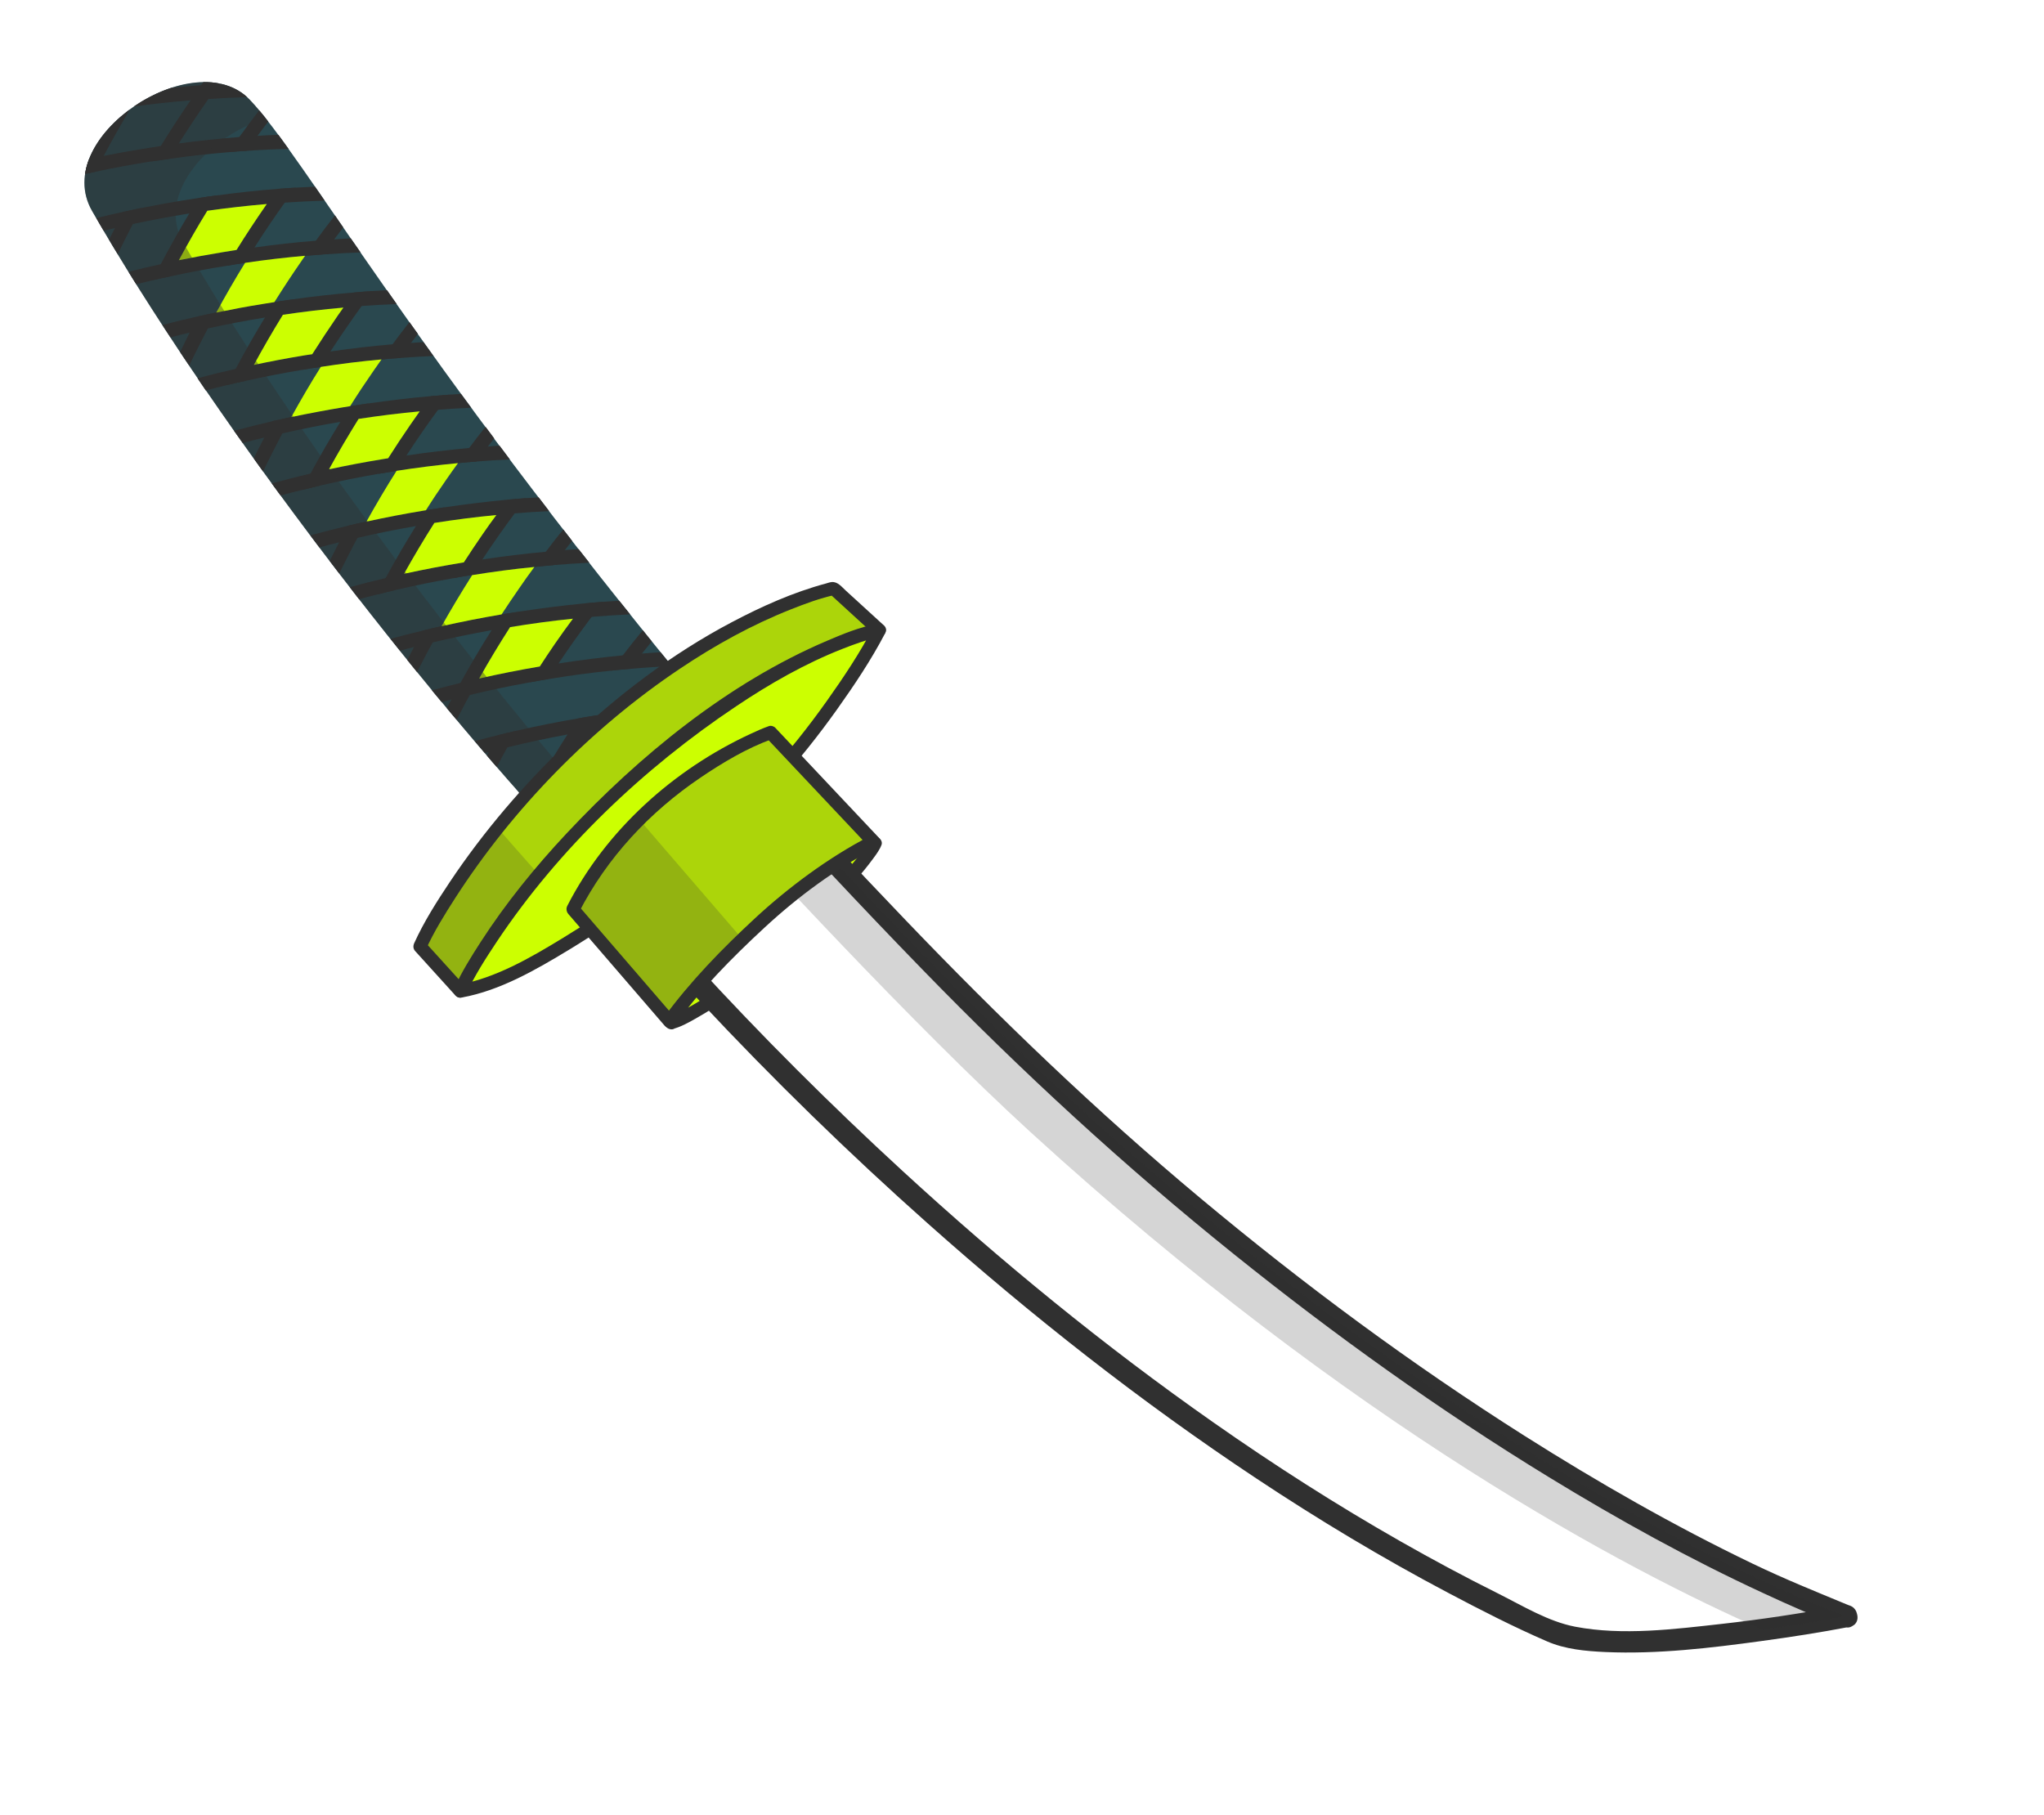 <?xml version="1.0" encoding="UTF-8"?> <svg xmlns="http://www.w3.org/2000/svg" width="643" height="571" viewBox="0 0 643 571" fill="none"><path d="M581.179 534.684C582.183 534.517 583.131 534.35 583.939 534.183L574.656 483.336C573.82 483.475 572.872 483.643 571.757 483.866L581.151 534.712L581.179 534.684Z" fill="white"></path><path d="M576.914 509.177C577.528 509.066 578.113 508.982 578.587 508.87C578.085 508.954 577.555 509.038 576.914 509.177Z" fill="white"></path><path d="M581.179 534.684C582.183 534.517 583.131 534.35 583.939 534.183L574.656 483.336C573.82 483.475 572.872 483.643 571.757 483.866L581.151 534.712L581.179 534.684Z" fill="white"></path><path d="M576.914 509.177C577.528 509.066 578.113 508.982 578.587 508.87C578.085 508.954 577.555 509.038 576.914 509.177Z" fill="white"></path><g filter="url(#filter0_d_30_484)"><path d="M510.958 542.211C524.562 542.211 541.65 540.733 561.805 537.778C563.31 537.555 564.816 537.332 566.21 537.109L571.841 536.245L572.175 536.189C572.621 536.106 573.039 536.05 573.457 535.994L580.092 534.879C580.51 534.824 581.57 534.628 581.57 534.628L582.601 534.433C583.298 534.322 583.883 534.21 584.413 534.127L586.902 533.231C593.185 530.752 596.921 526.95 597.2 526.894C597.2 526.894 607.496 519.369 613.438 505.507C618.116 494.593 592.051 485.231 592.051 485.231C591.215 484.813 590.49 484.507 589.905 484.284L589.459 484.06L587.953 483.559L584.887 482.388L583.688 481.886C583.158 481.691 582.601 481.468 581.988 481.189L581.653 481.05C580.538 480.604 579.284 480.074 577.918 479.489L577.277 479.238C576.914 479.098 576.552 478.931 576.134 478.736L575.827 478.597C574.851 478.179 573.792 477.705 572.705 477.231L571.646 476.757C570.252 476.144 568.774 475.475 567.241 474.778L560.411 471.544C558.655 470.68 554.669 468.728 554.669 468.728C552.662 467.725 550.599 466.693 548.424 465.578L547.421 465.049C546.306 464.463 545.191 463.878 544.02 463.293C543.1 462.819 542.124 462.317 541.121 461.759C532.814 457.355 525.454 453.257 518.374 449.159C513.133 446.121 507.753 442.943 502.372 439.653C498.024 437.005 493.257 433.994 487.765 430.51C486.176 429.506 484.755 428.586 483.305 427.611L482.998 427.416C478.259 424.349 473.13 420.948 467.778 417.268L466.858 416.655C465.826 415.958 464.767 415.233 463.68 414.453L463.29 414.174C458.718 411.052 453.644 407.456 447.762 403.247C442.745 399.623 437.448 395.748 432.04 391.678C428.305 388.862 424.402 385.88 420.471 382.813C416.708 379.914 413.028 377.015 409.349 374.088C405.446 370.938 401.404 367.676 397.306 364.303C393.822 361.432 390.309 358.477 386.769 355.494L383.396 352.623L379.382 349.166C371.771 342.615 363.492 335.312 354.906 327.45C346.432 319.701 336.619 310.279 325.803 299.407C322.848 296.48 320.032 293.636 317.245 290.765C311.447 284.855 305.481 278.667 299.599 272.45L304.784 258.958L283.319 236.211C290.093 226.621 307.404 191.441 307.404 191.441L294.079 179.231L269.883 157.125L256.864 159.913C254.746 160.359 239.302 163.927 217.447 175.747L203.76 158.268L203.676 158.352L197.348 150.295L194.783 146.978H194.728L191.578 142.964C191.578 142.964 190.686 141.793 190.49 141.514L189.264 139.814L188.874 139.424L187.117 137.138C185.082 134.462 183.048 131.813 181.096 129.193C180.371 128.189 176.803 123.423 176.803 123.423L176.329 122.781C175.772 122.001 175.186 121.248 174.629 120.496C174.629 120.496 170.447 114.864 170.113 114.418L169.193 113.136C168.635 112.356 168.078 111.603 167.492 110.85C167.019 110.181 166.517 109.512 166.043 108.871L165.82 108.592C162.949 104.662 160.105 100.759 157.373 96.94C157.373 96.94 156.425 95.63 156.37 95.574L151.77 89.135L145.136 79.74C144.411 78.709 143.686 77.677 142.989 76.701L135.267 65.551H135.184L134.765 64.938C134.18 64.101 133.623 63.293 133.037 62.457L131.615 60.422L128.911 56.491C128.465 55.85 128.019 55.209 127.601 54.596C127.49 54.4 127.072 53.815 127.072 53.815L108.812 27.834L103.488 20.419L102.178 18.607L85.424 4.028C85.424 4.028 80.629 2.829 80.183 2.69C79.403 2.411 78.594 2.16 77.814 1.937C77.033 1.714 76.225 1.491 75.361 1.296C74.97 1.212 74.524 1.101 74.05 1.017C73.549 0.905 72.991 0.794 72.35 0.71C72.211 0.71 70.9 0.487 70.9 0.487C70.51 0.432 70.12 0.376 69.757 0.348H69.507C69.507 0.348 66.747 0.125 66.719 0.125C66.719 0.125 23.343 15.29 22.367 16.098C21.448 16.851 20.528 17.631 19.663 18.44L18.604 19.415C17.796 20.168 17.015 20.977 16.235 21.757C14.618 23.43 13.085 25.186 11.747 26.97C11.384 27.444 11.022 27.918 10.687 28.419C10.185 29.088 9.739 29.73 9.266 30.427C7.9 32.434 6.701 34.524 5.642 36.671C5.363 37.201 5.056 37.87 4.777 38.539C4.554 39.068 4.331 39.57 4.136 40.072L3.997 40.406C3.662 41.215 3.356 42.051 3.077 42.859C2.826 43.584 2.603 44.337 2.408 45.062C2.046 46.288 1.739 47.543 1.488 48.797C1.321 49.606 1.181 50.442 1.07 51.25C0.763 53.397 0.624 55.515 0.624 57.578C0.624 65.189 2.547 72.464 6.394 79.21C7.314 80.827 8.178 82.305 9.07 83.782L9.154 83.922C9.572 84.674 9.99 85.399 10.464 86.124C10.464 86.124 11.551 87.964 11.942 88.605C12.444 89.469 12.945 90.361 13.475 91.225C15.789 95.1 18.214 99.058 20.918 103.324C22.535 105.888 24.207 108.509 25.88 111.157V111.296L30.424 118.21C31.762 120.245 33.128 122.28 34.494 124.342C34.633 124.565 34.94 125.067 35.414 125.708C37.17 128.357 38.954 131.005 40.766 133.681L43.386 137.556C46.341 141.877 49.38 146.198 52.446 150.546C52.446 150.546 54.62 153.641 55.206 154.421C56.265 155.926 57.352 157.46 58.44 158.965H57.213L69.813 175.217H68.475L81.549 191.357H79.681L107.028 223.388H105.941L130.751 251.626L129.441 253.327L129.218 253.634L128.939 254.024C128.354 254.832 127.768 255.613 127.211 256.393C123.587 261.383 120.13 266.54 116.925 271.725C116.925 271.725 115.865 273.454 115.586 273.928C115.001 274.903 114.444 275.851 113.942 276.771C113.189 278.025 112.548 279.196 111.99 280.228C111.656 280.813 111.349 281.371 111.098 281.9C110.764 282.541 110.429 283.155 110.151 283.712C109.732 284.493 109.398 285.162 109.147 285.747C108.673 286.695 108.478 287.169 108.478 287.169L101.76 302.501L112.882 315.157L135.128 339.66L149.122 337.235C157.931 335.702 168.134 331.855 179.981 325.527L200.749 349.64L215.579 346.657C216.388 346.49 217.252 346.295 218.116 346.016C271.304 400.487 365.833 485.984 477.2 536.719C485.451 540.482 496.128 542.211 510.847 542.211H510.958Z" fill="white"></path></g><path d="M26.577 57.495C26.577 60.477 27.329 63.46 28.974 66.387C29.783 67.781 30.591 69.175 31.455 70.597C31.846 71.266 32.208 71.907 32.626 72.548C33.184 73.496 33.741 74.444 34.327 75.419C34.745 76.172 35.219 76.952 35.665 77.705C37.978 81.58 40.376 85.483 42.857 89.413C45.533 93.65 48.265 97.943 51.08 102.292C51.303 102.682 51.582 103.073 51.833 103.463C53.227 105.609 54.621 107.728 56.042 109.847C56.237 110.153 56.433 110.46 56.656 110.739C58.468 113.471 60.307 116.23 62.175 118.99C63.039 120.245 63.904 121.527 64.768 122.809C67.667 127.018 70.622 131.256 73.604 135.493C74.496 136.747 75.416 138.058 76.336 139.34C77.479 140.957 78.65 142.601 79.821 144.218C80.769 145.556 81.772 146.922 82.748 148.316C82.804 148.4 82.887 148.483 82.915 148.567C83.751 149.71 84.588 150.881 85.424 152.024C85.703 152.414 86.01 152.832 86.316 153.25C86.483 153.445 86.623 153.696 86.818 153.919C86.985 154.114 87.124 154.365 87.292 154.588C87.431 154.756 87.515 154.867 87.626 155.034C87.821 155.285 88.017 155.564 88.184 155.843C91.167 159.857 94.121 163.871 97.132 167.885C97.272 168.053 97.383 168.22 97.522 168.415C98.47 169.67 99.418 170.924 100.366 172.178C100.896 172.875 101.397 173.572 101.955 174.269C102.484 174.994 103.07 175.747 103.627 176.471C103.683 176.555 103.739 176.639 103.795 176.694C104.687 177.865 105.551 179.008 106.471 180.179C106.527 180.235 106.554 180.318 106.638 180.346C107.725 181.796 108.868 183.245 109.983 184.695C110.959 185.949 111.935 187.26 112.938 188.486C114.137 190.019 115.336 191.525 116.562 193.058C118.597 195.706 120.688 198.327 122.779 200.947C123.782 202.201 124.786 203.428 125.789 204.682C126.542 205.63 127.322 206.606 128.103 207.554C129.134 208.808 130.166 210.09 131.169 211.345C132.758 213.296 134.292 215.192 135.88 217.087H135.825C136.884 218.342 137.915 219.568 138.919 220.823C139.449 221.464 139.978 222.077 140.508 222.746C141.038 223.387 141.539 224.001 142.069 224.614C142.599 225.227 143.1 225.841 143.63 226.426C145.526 228.712 147.393 230.914 149.317 233.144C150.348 234.399 151.408 235.653 152.467 236.88C152.662 237.131 152.913 237.409 153.136 237.66C154.167 238.915 155.199 240.085 156.258 241.284C158.572 243.96 160.858 246.609 163.144 249.173C163.534 249.619 163.952 250.065 164.342 250.483C164.51 250.651 164.621 250.818 164.761 250.985C161.834 254.275 159.129 257.48 156.648 260.547C155.143 262.415 153.694 264.226 152.355 266.011C151.77 266.791 151.157 267.572 150.599 268.324C150.488 268.492 150.404 268.603 150.293 268.77C149.624 269.662 148.955 270.554 148.341 271.447C144.55 276.659 141.484 281.343 139.086 285.245C138.696 285.887 138.306 286.5 137.943 287.141C137.414 288.005 136.94 288.814 136.522 289.594C135.853 290.709 135.267 291.741 134.821 292.633C134.487 293.218 134.208 293.776 133.929 294.249C133.65 294.779 133.399 295.225 133.204 295.643C132.926 296.173 132.703 296.591 132.563 296.926C132.284 297.483 132.145 297.79 132.145 297.79L144.829 311.784C154.836 310.055 169.221 302.863 185.501 292.242L210.562 321.318C210.952 321.234 215.05 320.175 223.636 314.348C272.252 365.948 371.771 460.282 488.016 513.219C500.979 519.101 534.988 515.589 558.07 512.244C559.491 512.048 560.885 511.825 562.195 511.63C564.063 511.352 565.819 511.101 567.464 510.822C568.161 510.682 568.83 510.599 569.499 510.487C571.311 510.181 572.956 509.93 574.405 509.651C574.935 509.54 575.437 509.484 575.911 509.4C576.245 509.344 576.58 509.261 576.886 509.233C577.528 509.093 578.085 509.01 578.559 508.926C578.893 508.87 579.172 508.815 579.451 508.759C579.646 508.703 579.869 508.675 580.009 508.647C580.427 508.564 580.678 508.508 580.789 508.48C580.789 508.48 580.705 508.48 580.622 508.424C580.455 508.341 580.204 508.257 579.869 508.146C579.786 508.146 579.702 508.09 579.618 508.034C579.312 507.923 578.949 507.811 578.531 507.644C578.392 507.588 578.252 507.532 578.085 507.477C577.5 507.254 576.803 506.975 575.994 506.668C575.437 506.473 574.796 506.194 574.127 505.916C573.402 505.637 572.621 505.33 571.785 504.968C570.531 504.438 569.109 503.853 567.548 503.184C566.907 502.933 566.265 502.654 565.568 502.32C564.481 501.846 563.311 501.344 562.112 500.786C560.328 499.978 558.404 499.142 556.397 498.194C554.139 497.134 551.742 495.992 549.177 494.793C547.254 493.873 545.274 492.869 543.184 491.838C541.093 490.807 538.946 489.719 536.688 488.576C535.239 487.824 533.761 487.043 532.228 486.263C531.057 485.677 529.915 485.036 528.716 484.395C521.552 480.604 513.718 476.311 505.327 471.405C500.059 468.366 494.567 465.104 488.852 461.592C484.002 458.609 478.984 455.459 473.799 452.142C472.21 451.138 470.565 450.079 468.949 448.992C463.819 445.675 458.551 442.162 453.171 438.482C451.693 437.479 450.188 436.475 448.682 435.388C443.442 431.792 438.117 428.029 432.653 424.098C427.385 420.307 422.005 416.348 416.541 412.251C412.582 409.24 408.568 406.201 404.554 403.051C400.819 400.18 397.055 397.197 393.264 394.187C389.194 390.925 385.096 387.58 380.943 384.179C377.347 381.224 373.751 378.213 370.099 375.119C368.984 374.199 367.869 373.223 366.726 372.276C365.36 371.105 363.994 369.934 362.6 368.735C354.348 361.655 345.985 354.212 337.455 346.434C327.977 337.765 317.719 327.841 307.46 317.554C304.505 314.627 301.578 311.672 298.679 308.689C287.975 297.79 276.545 285.664 267.262 275.823C273.73 268.492 274.622 265.091 274.761 264.756L249.338 237.828C266.398 217.394 276.155 199.079 276.573 198.243L262.189 185.085C262.189 185.085 240.417 189.741 211.37 209.533C211.37 209.533 211.314 209.449 211.286 209.421C210.116 207.972 208.945 206.522 207.774 205.128C206.854 203.958 205.906 202.815 205.014 201.7C204.066 200.529 203.119 199.386 202.199 198.187C200.888 196.542 199.522 194.87 198.24 193.253C198.157 193.142 198.073 193.086 198.017 192.974C193.641 187.51 189.431 182.186 185.361 177.029C185.11 176.694 184.832 176.36 184.581 176.025C183.689 174.91 182.852 173.823 181.988 172.708C181.319 171.816 180.65 170.98 179.981 170.116C179.061 168.917 178.113 167.746 177.221 166.547C175.716 164.596 174.211 162.673 172.761 160.749C172.204 160.024 171.618 159.299 171.088 158.603C170.559 157.878 169.973 157.153 169.472 156.428C166.377 152.33 163.339 148.4 160.412 144.497C159.325 143.02 158.237 141.57 157.178 140.148C156.648 139.396 156.063 138.643 155.506 137.89C154.669 136.72 153.833 135.632 152.969 134.489C152.913 134.406 152.857 134.322 152.802 134.239C151.268 132.204 149.791 130.169 148.341 128.217C147.812 127.465 147.254 126.74 146.724 126.015C146.195 125.29 145.665 124.565 145.135 123.868C142.097 119.743 139.226 115.756 136.438 111.909C135.379 110.432 134.347 109.01 133.344 107.589C132.73 106.724 132.117 105.888 131.532 105.052C130.64 103.77 129.72 102.543 128.856 101.316C127.462 99.365 126.152 97.497 124.841 95.657C123.782 94.152 122.751 92.703 121.775 91.281C118.82 87.099 116.06 83.113 113.44 79.35C112.938 78.625 112.464 77.928 111.962 77.231C111.433 76.478 110.903 75.726 110.374 74.973C109.565 73.802 108.785 72.659 108.004 71.516C107.446 70.68 106.861 69.872 106.304 69.063C106.025 68.617 105.718 68.171 105.411 67.753C104.324 66.164 103.237 64.603 102.206 63.098C101.174 61.565 100.143 60.087 99.167 58.693C96.129 54.261 93.341 50.303 90.804 46.79C89.661 45.201 88.574 43.752 87.598 42.358C86.511 40.852 85.452 39.459 84.448 38.204C84.225 37.897 83.947 37.591 83.724 37.284C83.501 37.005 83.25 36.699 83.027 36.392C82.859 36.169 82.664 35.918 82.469 35.723C82.302 35.528 82.19 35.333 81.995 35.166C81.884 34.998 81.772 34.859 81.605 34.692C81.493 34.524 81.354 34.357 81.215 34.19C80.629 33.521 80.044 32.88 79.514 32.239C79.263 31.932 78.985 31.653 78.706 31.346C78.483 31.096 78.232 30.817 77.981 30.649C77.925 30.594 77.87 30.538 77.814 30.482L77.758 30.427V30.371C77.591 30.231 77.451 30.092 77.284 29.953C77.284 29.953 77.089 29.758 76.978 29.73C76.978 29.674 76.922 29.646 76.894 29.646C76.782 29.535 76.671 29.451 76.531 29.367C76.364 29.228 76.225 29.116 76.058 29.033C75.946 28.921 75.862 28.865 75.751 28.81C75.556 28.642 75.333 28.531 75.138 28.419C75.054 28.419 74.998 28.336 74.942 28.28C74.692 28.141 74.413 28.001 74.134 27.862C73.465 27.5 72.796 27.193 72.071 26.97C71.709 26.831 71.346 26.719 70.984 26.607C70.622 26.496 70.259 26.412 69.869 26.329C69.674 26.273 69.451 26.217 69.256 26.189C69.061 26.134 68.81 26.078 68.587 26.05C68.447 26.05 68.336 25.994 68.168 25.994C68.001 25.938 67.806 25.911 67.639 25.883C67.472 25.883 67.276 25.883 67.109 25.827C66.747 25.827 66.357 25.771 65.966 25.743C65.381 25.743 64.768 25.688 64.154 25.743C60.893 25.743 57.52 26.468 54.147 27.555C54.091 27.555 54.035 27.555 53.979 27.555C53.394 27.75 52.809 27.973 52.251 28.196C51.972 28.28 51.694 28.364 51.387 28.503C50.244 28.977 49.101 29.451 47.986 30.036C46.035 30.984 44.139 32.127 42.327 33.381C41.881 33.66 41.491 34.023 41.073 34.329C41.073 34.329 41.073 34.273 41.073 34.246C40.348 34.775 39.623 35.333 38.926 35.89C38.369 36.364 37.783 36.838 37.254 37.34C37.086 37.507 36.863 37.702 36.668 37.87C36.138 38.371 35.637 38.873 35.135 39.403C34.215 40.35 33.323 41.354 32.514 42.441C32.264 42.776 31.985 43.11 31.762 43.445C31.511 43.779 31.26 44.114 31.037 44.476C30.312 45.536 29.671 46.651 29.114 47.766C28.946 48.072 28.807 48.407 28.668 48.714C28.5 49.104 28.361 49.466 28.194 49.829C28.026 50.219 27.887 50.637 27.748 51.027C27.608 51.39 27.525 51.78 27.413 52.142C27.274 52.56 27.19 52.979 27.107 53.397C27.023 53.787 26.939 54.205 26.911 54.595C26.772 55.487 26.716 56.435 26.716 57.355L26.577 57.495Z" fill="white"></path><path d="M173.319 260.491C126.235 208.892 65.548 129.918 28.974 66.387C15.593 43.138 61.367 13.255 78.622 31.43C95.85 49.606 128.605 109.289 219.761 219.792L173.319 260.491Z" fill="#2A484F"></path><path d="M193.975 242.372C193.975 242.372 193.724 242.399 193.613 242.427C187.145 243.542 180.678 244.853 174.322 246.358C172.343 246.776 170.392 247.25 168.44 247.78C166.684 248.198 164.9 248.672 163.144 249.173C164.092 250.233 165.011 251.264 165.931 252.323C165.792 252.574 165.653 252.797 165.513 253.076C165.792 252.993 166.099 252.909 166.377 252.825C168.05 252.379 169.695 251.961 171.367 251.543C176.72 250.205 182.128 249.006 187.536 247.975L193.167 243.068L193.947 242.372H193.975Z" fill="#303030"></path><path d="M217.642 221.632C216.416 221.715 215.217 221.799 214.018 221.882C212.011 222.022 209.976 222.217 207.969 222.412C201.167 223.109 194.337 223.973 187.619 225.033C186.588 225.2 185.556 225.367 184.525 225.534C183.577 225.702 182.629 225.841 181.709 226.036C175.298 227.123 168.914 228.406 162.586 229.855C160.607 230.301 158.628 230.775 156.676 231.277C154.223 231.862 151.77 232.476 149.373 233.145C150.432 234.427 151.463 235.626 152.523 236.88C152.941 236.769 153.359 236.629 153.777 236.573C155.728 236.044 157.68 235.542 159.659 235.096C165.875 233.563 172.148 232.225 178.476 231.082C180.399 230.691 182.378 230.357 184.33 230.022C190.964 228.907 197.599 227.987 204.317 227.291C206.268 227.04 208.248 226.845 210.255 226.705C210.84 226.622 211.426 226.594 212.039 226.538L217.642 221.632Z" fill="#303030"></path><path d="M207.829 205.184C205.878 205.324 203.899 205.435 201.92 205.602C199.912 205.77 197.933 205.937 195.926 206.16C189.152 206.829 182.378 207.665 175.66 208.725C174.35 208.892 173.067 209.115 171.785 209.31C171.116 209.421 170.419 209.533 169.778 209.672C163.366 210.76 157.011 212.014 150.71 213.464C148.731 213.882 146.78 214.356 144.828 214.857C141.846 215.582 138.835 216.363 135.852 217.171C136.912 218.398 137.915 219.652 138.947 220.879L141.985 220.07C143.936 219.569 145.888 219.067 147.839 218.621C154.028 217.143 160.272 215.805 166.544 214.69C168.496 214.328 170.419 213.965 172.398 213.659C179.005 212.572 185.612 211.652 192.274 210.983C194.254 210.76 196.233 210.564 198.212 210.425C202.561 210.035 206.965 209.756 211.342 209.533C210.171 208.083 209 206.634 207.829 205.212V205.184Z" fill="#303030"></path><path d="M194.783 188.988C193.111 189.071 191.438 189.211 189.793 189.322C187.814 189.462 185.807 189.657 183.855 189.824C177.137 190.465 170.419 191.329 163.729 192.333C162.196 192.556 160.662 192.807 159.129 193.058C158.711 193.141 158.321 193.197 157.875 193.253C151.547 194.34 145.219 195.539 138.974 196.988C137.023 197.407 135.044 197.853 133.12 198.354C129.664 199.163 126.263 200.027 122.862 200.975C123.865 202.229 124.869 203.484 125.845 204.71C127.322 204.292 128.8 203.902 130.277 203.539C132.228 203.038 134.152 202.564 136.131 202.09C142.264 200.64 148.452 199.358 154.669 198.243C156.564 197.88 158.516 197.546 160.467 197.267C167.018 196.18 173.597 195.316 180.204 194.619C182.155 194.424 184.134 194.229 186.086 194.061C190.128 193.727 194.198 193.448 198.24 193.281C197.069 191.831 195.926 190.41 194.783 188.96V188.988Z" fill="#303030"></path><path d="M182.016 172.764C180.566 172.82 179.144 172.932 177.695 173.043C175.716 173.183 173.708 173.35 171.729 173.573C165.039 174.186 158.376 174.995 151.797 175.998C149.985 176.249 148.146 176.556 146.334 176.834C146.194 176.834 146.055 176.89 145.916 176.918C139.615 177.949 133.315 179.148 127.099 180.514C125.175 180.932 123.224 181.378 121.301 181.852C117.537 182.744 113.774 183.692 110.039 184.723C111.014 186.006 111.99 187.288 112.966 188.515C114.778 187.985 116.617 187.539 118.485 187.065C120.409 186.563 122.36 186.117 124.283 185.643C130.416 184.222 136.577 182.939 142.766 181.88C144.661 181.518 146.613 181.183 148.564 180.904C155.059 179.845 161.582 178.981 168.161 178.34C170.112 178.117 172.064 177.949 174.043 177.782C177.834 177.448 181.625 177.225 185.389 177.03C184.246 175.608 183.131 174.158 182.016 172.737V172.764Z" fill="#303030"></path><path d="M169.443 156.484C168.189 156.54 166.907 156.651 165.596 156.707C163.645 156.874 161.694 157.042 159.715 157.181C153.08 157.822 146.417 158.631 139.811 159.606C137.887 159.885 135.936 160.192 134.012 160.498C133.873 160.498 133.762 160.526 133.622 160.554C127.489 161.558 121.384 162.728 115.307 164.067C113.412 164.485 111.488 164.903 109.565 165.377C105.606 166.325 101.592 167.328 97.634 168.415C98.581 169.67 99.501 170.924 100.477 172.206C102.596 171.649 104.686 171.091 106.777 170.59C108.673 170.116 110.596 169.642 112.52 169.196C118.597 167.774 124.73 166.547 130.862 165.488C132.786 165.154 134.709 164.819 136.661 164.512C143.128 163.481 149.651 162.645 156.146 162.032C158.07 161.836 160.021 161.669 161.945 161.502C165.569 161.195 169.165 160.944 172.761 160.805C171.646 159.355 170.531 157.906 169.471 156.484H169.443Z" fill="#303030"></path><path d="M157.122 140.204C155.895 140.288 154.696 140.344 153.47 140.483C151.519 140.622 149.567 140.762 147.616 140.929C141.037 141.542 134.458 142.295 127.907 143.298C125.984 143.577 124.032 143.884 122.109 144.191C121.719 144.246 121.3 144.33 120.882 144.386C115.084 145.333 109.258 146.448 103.487 147.675C101.564 148.093 99.641 148.539 97.689 148.985C93.591 149.933 89.521 150.992 85.479 152.08C86.399 153.334 87.347 154.616 88.267 155.871C90.497 155.257 92.727 154.7 94.985 154.142C96.881 153.668 98.804 153.195 100.728 152.749C106.805 151.355 112.854 150.128 119.015 149.069C120.938 148.734 122.862 148.428 124.785 148.121C131.169 147.118 137.636 146.309 144.103 145.696C146.027 145.501 147.95 145.333 149.902 145.194C153.386 144.915 156.871 144.692 160.383 144.525C159.296 143.075 158.209 141.626 157.15 140.204H157.122Z" fill="#303030"></path><path d="M145.052 123.925L141.4 124.148C139.448 124.287 137.497 124.454 135.574 124.622C128.995 125.179 122.444 125.988 115.949 126.908C114.025 127.186 112.102 127.465 110.178 127.772C109.509 127.883 108.812 127.995 108.143 128.106C102.624 129.026 97.132 130.058 91.668 131.201C89.773 131.619 87.849 132.037 85.898 132.455C81.8 133.431 77.674 134.434 73.632 135.521C74.524 136.804 75.444 138.086 76.364 139.368C78.65 138.755 80.908 138.17 83.194 137.64C85.089 137.166 86.985 136.72 88.88 136.33C94.902 134.964 100.951 133.737 107.056 132.706C108.952 132.371 110.847 132.065 112.771 131.786C119.154 130.81 125.566 130.002 132.005 129.416C133.929 129.221 135.852 129.054 137.804 128.915C141.288 128.636 144.773 128.413 148.229 128.274C147.17 126.796 146.083 125.347 145.024 123.925H145.052Z" fill="#303030"></path><path d="M133.26 107.645C131.922 107.672 130.611 107.784 129.273 107.895C127.322 108.007 125.427 108.174 123.475 108.314C116.952 108.871 110.429 109.624 103.934 110.572C102.01 110.823 100.115 111.101 98.191 111.436C97.243 111.547 96.323 111.715 95.376 111.854C90.191 112.718 85.006 113.694 79.821 114.809C77.897 115.199 75.974 115.617 74.078 116.063C70.064 116.955 66.078 117.931 62.147 119.018C63.011 120.3 63.875 121.555 64.739 122.837C66.942 122.224 69.172 121.694 71.374 121.165C73.297 120.691 75.193 120.245 77.117 119.854C83.082 118.516 89.103 117.346 95.153 116.342C97.048 116.007 98.972 115.701 100.895 115.45C107.223 114.474 113.579 113.694 119.963 113.108C121.886 112.913 123.81 112.746 125.733 112.634C129.246 112.356 132.786 112.133 136.326 111.993C135.295 110.516 134.235 109.066 133.232 107.672L133.26 107.645Z" fill="#303030"></path><path d="M121.747 91.309C120.269 91.365 118.764 91.477 117.258 91.56C115.307 91.672 113.384 91.811 111.432 92.006C104.965 92.536 98.498 93.261 92.086 94.153C90.163 94.431 88.239 94.71 86.344 94.989C85.117 95.184 83.918 95.379 82.692 95.575C77.785 96.355 72.935 97.275 68.056 98.278C66.161 98.697 64.265 99.059 62.342 99.505C58.578 100.341 54.843 101.261 51.108 102.237C51.944 103.547 52.808 104.83 53.644 106.14C55.651 105.582 57.659 105.108 59.666 104.634C61.561 104.188 63.485 103.742 65.38 103.324C71.29 102.014 77.311 100.871 83.305 99.895C85.201 99.561 87.096 99.254 89.02 98.975C95.32 98.028 101.676 97.303 108.031 96.717C109.955 96.55 111.823 96.383 113.746 96.271C117.454 95.993 121.133 95.797 124.813 95.658C123.754 94.153 122.722 92.731 121.747 91.281V91.309Z" fill="#303030"></path><path d="M110.345 75.001C108.617 75.085 106.888 75.168 105.132 75.308C103.209 75.447 101.285 75.559 99.39 75.726C92.95 76.228 86.483 76.953 80.127 77.845C78.204 78.096 76.308 78.346 74.412 78.653C72.935 78.876 71.457 79.127 69.952 79.378C65.408 80.13 60.809 80.967 56.265 81.887C54.369 82.277 52.474 82.667 50.578 83.113C47.177 83.838 43.804 84.646 40.431 85.511C41.239 86.821 42.02 88.131 42.856 89.413C44.529 88.995 46.229 88.577 47.93 88.187C49.797 87.741 51.665 87.323 53.561 86.96C59.471 85.678 65.408 84.535 71.402 83.615C73.297 83.281 75.193 82.974 77.116 82.723C83.361 81.803 89.661 81.078 95.989 80.493C97.912 80.326 99.808 80.186 101.703 80.047C105.606 79.768 109.509 79.545 113.439 79.406C112.38 77.9 111.377 76.451 110.373 75.029L110.345 75.001Z" fill="#303030"></path><path d="M99.111 58.721C97.076 58.805 95.069 58.916 93.062 59.028C91.138 59.167 89.215 59.279 87.319 59.418C80.908 59.92 74.552 60.617 68.196 61.481C66.272 61.732 64.377 61.983 62.509 62.289C60.725 62.54 58.969 62.819 57.212 63.098C52.947 63.823 48.682 64.575 44.445 65.439C42.55 65.83 40.682 66.22 38.786 66.638C35.971 67.251 33.127 67.92 30.312 68.617C31.064 69.955 31.817 71.266 32.626 72.576C33.824 72.269 34.995 72.018 36.166 71.74C38.034 71.293 39.929 70.875 41.797 70.485C47.679 69.203 53.561 68.116 59.498 67.168C61.422 66.833 63.29 66.555 65.185 66.304C71.402 65.412 77.618 64.687 83.89 64.185C85.786 63.99 87.709 63.878 89.605 63.739C93.787 63.46 97.968 63.237 102.122 63.126C101.09 61.62 100.059 60.143 99.083 58.721H99.111Z" fill="#303030"></path><path d="M87.543 42.414C85.368 42.497 83.166 42.581 80.992 42.72C79.096 42.832 77.173 42.943 75.277 43.111C68.921 43.612 62.593 44.281 56.265 45.118C54.37 45.396 52.474 45.647 50.578 45.926C48.544 46.261 46.508 46.567 44.474 46.902C40.515 47.543 36.557 48.268 32.626 49.048C31.121 49.355 29.615 49.661 28.054 49.968C27.413 51.529 26.995 53.146 26.772 54.735C27.859 54.512 28.946 54.261 30.006 54.038C35.86 52.784 41.742 51.696 47.651 50.776C49.519 50.498 51.415 50.219 53.31 49.968C59.499 49.076 65.715 48.407 71.932 47.877C73.8 47.71 75.695 47.571 77.619 47.459C81.995 47.153 86.372 46.93 90.776 46.846C89.661 45.257 88.574 43.807 87.571 42.414H87.543Z" fill="#303030"></path><path d="M77.757 30.567C75.444 28.448 72.656 27.11 69.645 26.413C69.394 26.413 69.144 26.413 68.921 26.441C67.025 26.552 65.129 26.664 63.234 26.803C60.084 27.054 56.934 27.333 53.784 27.667C49.742 29.005 45.755 30.985 42.131 33.493C48.041 32.685 53.979 32.044 59.916 31.57C61.784 31.403 63.68 31.235 65.547 31.152C69.618 30.873 73.687 30.678 77.757 30.567Z" fill="#303030"></path><path d="M214.018 221.91C212.01 222.05 209.976 222.245 207.968 222.44C206.742 224.029 205.487 225.674 204.289 227.291C201.891 230.441 199.578 233.646 197.32 236.88C196.065 238.72 194.811 240.56 193.612 242.427C193.445 242.623 193.305 242.846 193.194 243.041L193.974 242.372L207.021 230.942C208.052 229.493 209.139 228.099 210.226 226.705C211.453 225.116 212.707 223.471 213.99 221.91H214.018Z" fill="#303030"></path><path d="M184.33 230.023C185.417 228.378 186.504 226.705 187.647 225.061C186.616 225.228 185.584 225.395 184.553 225.562C183.605 225.73 182.657 225.869 181.737 226.064C180.622 227.709 179.535 229.381 178.503 231.082C174.991 236.546 171.646 242.121 168.496 247.808C167.632 249.313 166.795 250.818 165.987 252.352C165.848 252.603 165.708 252.826 165.569 253.104C165.848 253.021 166.154 252.937 166.433 252.853C167.325 253.857 168.217 254.833 169.109 255.836C169.862 254.414 170.614 252.993 171.423 251.571C172.371 249.815 173.346 248.114 174.35 246.386C177.5 240.839 180.817 235.375 184.33 230.023Z" fill="#303030"></path><path d="M202.226 198.243C200.08 200.835 197.989 203.456 195.926 206.16C194.671 207.749 193.445 209.338 192.246 210.982C194.225 210.759 196.205 210.564 198.184 210.425C199.41 208.836 200.665 207.191 201.919 205.63C202.951 204.348 204.01 203.038 205.042 201.783C204.066 200.612 203.146 199.47 202.226 198.271V198.243Z" fill="#303030"></path><path d="M159.631 235.096C160.579 233.34 161.555 231.611 162.558 229.883C160.579 230.329 158.6 230.803 156.648 231.305C155.645 233.033 154.669 234.789 153.749 236.601C153.554 236.964 153.359 237.326 153.164 237.688C154.195 238.943 155.254 240.142 156.286 241.312C156.481 240.922 156.676 240.56 156.871 240.169C157.763 238.497 158.655 236.769 159.603 235.124L159.631 235.096Z" fill="#303030"></path><path d="M189.766 189.323C187.786 189.462 185.779 189.657 183.828 189.824C182.601 191.413 181.375 193.03 180.204 194.647C178.308 197.24 176.441 199.832 174.601 202.452C172.956 204.822 171.339 207.219 169.806 209.644C168.691 211.289 167.604 212.962 166.572 214.662C168.524 214.3 170.447 213.938 172.426 213.631C173.486 211.958 174.601 210.314 175.716 208.697C179.033 203.707 182.518 198.856 186.114 194.062C187.312 192.473 188.567 190.884 189.821 189.295L189.766 189.323Z" fill="#303030"></path><path d="M160.439 197.295C161.498 195.65 162.586 194.006 163.673 192.389C162.14 192.612 160.606 192.835 159.073 193.086C158.655 193.169 158.265 193.225 157.819 193.281C156.732 194.926 155.672 196.598 154.641 198.271C151.184 203.679 147.951 209.226 144.856 214.83C143.881 216.558 142.933 218.286 142.013 220.042C141.539 220.934 141.065 221.854 140.563 222.746C141.595 224.029 142.598 225.227 143.658 226.426C144.271 225.255 144.884 224.057 145.497 222.886C146.25 221.436 147.031 219.987 147.839 218.565C148.759 216.837 149.735 215.108 150.71 213.408C153.777 207.944 157.066 202.564 160.439 197.239V197.295Z" fill="#303030"></path><path d="M177.193 166.603C175.297 168.861 173.485 171.202 171.701 173.572C170.502 175.161 169.304 176.75 168.133 178.367C170.084 178.144 172.036 177.976 174.015 177.809C175.214 176.22 176.44 174.603 177.695 173.042C178.447 172.095 179.2 171.119 179.98 170.171C179.033 168.972 178.141 167.801 177.221 166.603H177.193Z" fill="#303030"></path><path d="M136.076 202.118C136.995 200.39 137.943 198.689 138.919 196.989C136.968 197.407 134.988 197.853 133.065 198.355C132.089 200.083 131.169 201.783 130.221 203.568C129.525 204.934 128.8 206.272 128.131 207.638C129.162 208.92 130.166 210.146 131.197 211.429C132.173 209.533 133.149 207.61 134.152 205.714C134.793 204.515 135.434 203.317 136.103 202.118H136.076Z" fill="#303030"></path><path d="M165.568 156.707C163.617 156.875 161.666 157.042 159.686 157.181C158.488 158.77 157.261 160.387 156.118 162.004C154.669 163.983 153.219 165.962 151.825 167.997C149.79 170.924 147.811 173.879 145.888 176.89C144.8 178.535 143.741 180.207 142.738 181.852C144.633 181.489 146.585 181.155 148.536 180.876C149.595 179.232 150.654 177.587 151.77 175.97C155.003 171.064 158.404 166.213 161.917 161.502C163.115 159.913 164.342 158.296 165.568 156.707Z" fill="#303030"></path><path d="M136.633 164.513C137.692 162.868 138.723 161.251 139.811 159.607C137.887 159.885 135.936 160.192 134.012 160.499C132.925 162.143 131.866 163.816 130.862 165.461C127.517 170.813 124.339 176.249 121.328 181.824C120.353 183.553 119.433 185.281 118.513 187.037C120.436 186.535 122.388 186.089 124.311 185.615C125.231 183.887 126.179 182.187 127.127 180.486C130.165 175.05 133.343 169.726 136.66 164.485L136.633 164.513Z" fill="#303030"></path><path d="M152.717 134.294C150.961 136.469 149.261 138.671 147.616 140.901C146.417 142.49 145.274 144.079 144.103 145.696C146.027 145.501 147.95 145.334 149.902 145.194C151.1 143.605 152.299 142.016 153.498 140.455C154.167 139.591 154.836 138.755 155.477 137.918C154.557 136.692 153.665 135.493 152.773 134.294H152.717Z" fill="#303030"></path><path d="M112.464 169.196C113.356 167.495 114.304 165.795 115.251 164.067C113.356 164.485 111.432 164.903 109.509 165.377C108.561 167.077 107.613 168.833 106.721 170.562C105.718 172.513 104.686 174.492 103.711 176.472C104.686 177.782 105.69 179.092 106.721 180.402C108.254 177.308 109.788 174.269 111.377 171.231C111.739 170.534 112.101 169.865 112.492 169.168L112.464 169.196Z" fill="#303030"></path><path d="M141.372 124.175C139.421 124.314 137.469 124.454 135.546 124.621C134.347 126.21 133.176 127.827 132.006 129.416C131.002 130.81 130.054 132.203 129.079 133.597C126.681 137.082 124.34 140.594 122.082 144.163C121.022 145.807 119.991 147.424 118.987 149.069C120.911 148.734 122.834 148.428 124.758 148.121C125.789 146.504 126.821 144.859 127.88 143.27C131.058 138.392 134.347 133.625 137.804 128.914C138.975 127.325 140.173 125.736 141.372 124.175Z" fill="#303030"></path><path d="M112.799 131.785C113.83 130.169 114.889 128.552 115.949 126.907C114.025 127.186 112.102 127.465 110.178 127.771C109.119 129.416 108.088 131.033 107.084 132.705C103.795 138.03 100.672 143.41 97.69 148.957C96.742 150.686 95.85 152.358 94.986 154.142C96.881 153.668 98.805 153.194 100.728 152.748C101.62 151.048 102.568 149.348 103.516 147.647C106.471 142.267 109.593 136.998 112.827 131.785H112.799Z" fill="#303030"></path><path d="M128.799 101.316C126.987 103.63 125.231 105.944 123.503 108.286C122.304 109.874 121.161 111.491 120.018 113.08C121.942 112.885 123.865 112.718 125.789 112.606C126.932 111.017 128.103 109.428 129.301 107.867C129.998 106.947 130.751 106 131.476 105.052C130.556 103.797 129.664 102.543 128.799 101.316Z" fill="#303030"></path><path d="M88.88 136.301C89.772 134.601 90.692 132.9 91.64 131.172C89.745 131.59 87.821 132.008 85.87 132.426C84.978 134.127 84.058 135.883 83.166 137.611C82.023 139.786 80.908 142.016 79.82 144.218C80.796 145.612 81.772 146.95 82.748 148.316C84.643 144.441 86.567 140.594 88.574 136.803C88.657 136.608 88.769 136.468 88.853 136.301H88.88Z" fill="#303030"></path><path d="M117.231 91.588C115.28 91.699 113.356 91.838 111.405 92.034C110.262 93.595 109.091 95.184 108.004 96.773C107.446 97.553 106.861 98.362 106.331 99.142C103.544 103.156 100.812 107.282 98.219 111.408C97.188 113.025 96.212 114.669 95.181 116.314C97.076 115.98 99 115.673 100.923 115.422C101.899 113.805 102.93 112.161 103.962 110.544C107.112 105.721 110.373 100.982 113.746 96.299C114.889 94.71 116.06 93.121 117.259 91.56L117.231 91.588Z" fill="#303030"></path><path d="M89.02 99.03C90.023 97.414 91.027 95.825 92.086 94.208C90.163 94.487 88.24 94.765 86.344 95.044C85.312 96.661 84.309 98.278 83.305 99.95C80.1 105.219 77.061 110.571 74.134 116.035C73.214 117.708 72.322 119.436 71.43 121.136C73.353 120.663 75.249 120.217 77.172 119.826C77.2 119.743 77.256 119.715 77.284 119.631C78.148 118.014 79.012 116.397 79.904 114.809C82.804 109.484 85.87 104.215 89.048 99.03H89.02Z" fill="#303030"></path><path d="M105.383 67.753C103.32 70.345 101.313 73.022 99.362 75.726C98.191 77.315 97.048 78.876 95.961 80.465C97.884 80.297 99.78 80.158 101.675 80.019C102.818 78.457 103.961 76.896 105.132 75.307C106.052 74.053 107 72.799 107.976 71.544C107.084 70.262 106.191 69.007 105.383 67.753Z" fill="#303030"></path><path d="M65.854 102.403C66.579 101.037 67.304 99.699 68.029 98.334C66.133 98.752 64.238 99.114 62.314 99.56C61.422 101.233 60.558 102.961 59.638 104.661C58.634 106.696 57.631 108.731 56.655 110.739C57.575 112.16 58.551 113.582 59.526 115.004C61.394 111.073 63.373 107.198 65.38 103.351C65.52 103.017 65.715 102.682 65.882 102.376L65.854 102.403Z" fill="#303030"></path><path d="M93.034 59.028C91.11 59.167 89.187 59.279 87.291 59.418C86.148 60.98 85.005 62.596 83.89 64.185C83.779 64.353 83.639 64.548 83.528 64.715C80.378 69.259 77.283 73.942 74.356 78.653C73.325 80.27 72.349 81.915 71.346 83.587C73.241 83.253 75.137 82.946 77.06 82.695C78.036 81.051 79.04 79.434 80.071 77.845C83.11 73.022 86.288 68.339 89.605 63.711C90.72 62.123 91.863 60.561 93.034 59V59.028Z" fill="#303030"></path><path d="M65.213 66.304C66.189 64.687 67.165 63.07 68.196 61.481C66.273 61.732 64.377 61.983 62.51 62.289C61.506 63.906 60.502 65.523 59.527 67.168C56.405 72.381 53.422 77.705 50.578 83.085C49.658 84.758 48.794 86.458 47.93 88.159C49.798 87.713 51.666 87.295 53.561 86.932C53.868 86.347 54.175 85.761 54.481 85.176C55.066 84.061 55.652 82.974 56.265 81.887C59.109 76.618 62.091 71.433 65.213 66.331V66.304Z" fill="#303030"></path><path d="M81.521 34.72C79.402 37.452 77.311 40.295 75.276 43.111C74.245 44.588 73.214 46.066 72.182 47.487C72.099 47.599 71.987 47.738 71.931 47.85C73.799 47.682 75.695 47.543 77.618 47.432C78.733 45.843 79.848 44.254 81.019 42.721C82.106 41.215 83.249 39.738 84.392 38.232C83.416 36.95 82.469 35.779 81.549 34.72H81.521Z" fill="#303030"></path><path d="M43.107 67.949C43.553 67.14 43.999 66.276 44.445 65.44C42.55 65.83 40.682 66.221 38.786 66.639C37.894 68.311 37.002 70.012 36.166 71.74C35.525 72.939 34.911 74.193 34.326 75.42C35.19 76.953 36.138 78.458 37.058 79.936C38.591 76.73 40.18 73.58 41.797 70.458C42.215 69.621 42.661 68.757 43.107 67.921V67.949Z" fill="#303030"></path><path d="M69.06 26.273C67.415 25.939 65.715 25.771 63.959 25.827C63.736 26.162 63.485 26.468 63.262 26.803C62.453 27.946 61.617 29.088 60.837 30.259C60.53 30.677 60.223 31.123 59.944 31.57C56.711 36.253 53.589 41.047 50.606 45.898C49.602 47.515 48.627 49.104 47.651 50.776C49.519 50.498 51.414 50.219 53.31 49.968C54.285 48.351 55.261 46.734 56.265 45.117C59.248 40.379 62.342 35.751 65.548 31.151C66.663 29.562 67.778 28.001 68.921 26.44C68.921 26.384 69.004 26.329 69.032 26.273H69.06Z" fill="#303030"></path><path d="M40.905 34.385C35.079 38.622 30.34 44.114 28.054 49.968C27.413 51.529 26.994 53.146 26.771 54.735C27.859 54.512 28.946 54.261 30.005 54.038C30.563 52.923 31.148 51.808 31.733 50.721C32.04 50.135 32.347 49.578 32.626 49.02C35.274 44.058 38.033 39.18 40.905 34.357V34.385Z" fill="#303030"></path><path d="M180.204 194.647C173.597 195.316 166.99 196.208 160.467 197.295C157.066 202.592 153.805 207.972 150.738 213.464C157.038 212.014 163.394 210.76 169.806 209.672C171.367 207.247 172.984 204.85 174.6 202.48C176.412 199.86 178.28 197.267 180.204 194.675V194.647Z" fill="#CCFF01"></path><path d="M168.133 178.366C161.554 179.008 155.031 179.872 148.536 180.931C145.163 186.228 141.957 191.58 138.891 197.016C145.135 195.594 151.463 194.368 157.791 193.28C159.547 190.604 161.359 187.9 163.199 185.252C164.788 182.91 166.433 180.624 168.105 178.366H168.133Z" fill="#CCFF01"></path><path d="M156.119 162.031C149.623 162.645 143.1 163.481 136.633 164.512C133.316 169.725 130.138 175.077 127.099 180.513C133.343 179.147 139.616 177.949 145.916 176.917C147.839 173.934 149.819 170.98 151.853 168.025C153.247 165.99 154.669 164.01 156.146 162.031H156.119Z" fill="#CCFF01"></path><path d="M144.076 145.696C137.608 146.309 131.141 147.117 124.757 148.121C121.44 153.334 118.29 158.686 115.279 164.094C121.384 162.756 127.489 161.585 133.594 160.582C133.733 160.582 133.845 160.554 133.984 160.526C136.047 157.236 138.222 154.003 140.452 150.797C141.65 149.069 142.849 147.368 144.076 145.696Z" fill="#CCFF01"></path><path d="M132.033 129.415C125.594 130.001 119.154 130.809 112.798 131.785C109.565 136.998 106.443 142.266 103.488 147.647C109.258 146.392 115.056 145.305 120.883 144.357C121.273 144.301 121.691 144.218 122.109 144.162C124.367 140.594 126.709 137.081 129.106 133.597C130.082 132.203 131.058 130.809 132.033 129.415Z" fill="#CCFF01"></path><path d="M119.991 113.08C113.607 113.638 107.251 114.446 100.923 115.422C97.662 120.579 94.595 125.875 91.64 131.2C97.104 130.057 102.596 129.025 108.115 128.105C108.784 127.994 109.481 127.882 110.15 127.771C112.548 123.924 115.112 120.105 117.705 116.369C118.485 115.282 119.238 114.195 119.991 113.108V113.08Z" fill="#CCFF01"></path><path d="M108.004 96.772C101.648 97.329 95.32 98.082 88.992 99.03C85.786 104.215 82.748 109.484 79.849 114.808C85.006 113.693 90.191 112.717 95.404 111.853C96.352 111.714 97.244 111.547 98.219 111.435C100.84 107.309 103.572 103.184 106.331 99.169C106.889 98.361 107.446 97.58 108.004 96.8V96.772Z" fill="#CCFF01"></path><path d="M95.961 80.465C89.661 81.022 83.361 81.747 77.089 82.695C73.911 87.824 70.928 93.009 68.029 98.334C72.907 97.33 77.758 96.41 82.664 95.63C83.891 95.434 85.089 95.239 86.316 95.044C89.103 90.612 91.975 86.235 94.957 81.942C95.292 81.441 95.626 80.995 95.961 80.493V80.465Z" fill="#CCFF01"></path><path d="M83.918 64.185C77.646 64.714 71.43 65.439 65.213 66.303C62.063 71.405 59.108 76.618 56.265 81.858C60.809 80.938 65.381 80.102 69.952 79.35C71.458 79.099 72.935 78.848 74.413 78.625C77.34 73.913 80.434 69.23 83.584 64.686C83.695 64.519 83.835 64.324 83.946 64.157L83.918 64.185Z" fill="#CCFF01"></path><g style="mix-blend-mode:multiply" opacity="0.4"><path d="M28.974 66.387C65.548 129.918 126.235 208.892 173.346 260.491L184.497 250.734C140.703 200.111 89.856 132.287 57.687 76.395C48.794 60.923 66.022 42.553 83.639 37.312C81.855 35.026 80.211 33.075 78.65 31.458C61.394 13.283 15.593 43.138 29.002 66.415L28.974 66.387Z" fill="#303030"></path></g><path d="M144.829 311.756L132.145 297.762C132.145 297.762 147.366 264.059 187.536 228.266C227.706 192.473 262.272 185.113 262.272 185.113L276.629 198.243L144.829 311.728V311.756Z" fill="#CCFF01"></path><path opacity="0.2" d="M144.829 311.756L132.145 297.762C132.145 297.762 147.366 264.059 187.536 228.266C227.706 192.473 262.272 185.113 262.272 185.113L276.629 198.243L144.829 311.728V311.756Z" fill="#303030"></path><path opacity="0.2" d="M156.62 260.547C139.253 281.984 132.117 297.79 132.117 297.79L144.8 311.756L177.165 283.88L156.62 260.575V260.547Z" fill="#303030"></path><path d="M143.323 313.234C139.086 308.578 134.877 303.923 130.64 299.24C129.943 298.487 129.915 297.595 130.305 296.703C133.371 289.929 137.469 283.517 141.595 277.329C152.216 261.467 164.733 246.86 178.531 233.674C194.003 218.872 211.203 205.77 230.159 195.762C239.553 190.8 249.477 186.34 259.763 183.58C260.349 183.413 261.046 183.162 261.659 183.106C263.582 182.967 264.809 184.667 266.147 185.866C270.133 189.49 274.092 193.114 278.078 196.766C280.058 198.578 277.103 201.533 275.123 199.721C270.329 195.344 265.534 190.968 260.767 186.591L262.802 187.121C258.063 188.152 253.38 189.88 248.892 191.665C236.598 196.515 224.918 202.982 213.934 210.342C186.002 229.047 161.415 254.247 143.184 282.542C139.839 287.755 136.494 293.135 133.929 298.794L133.594 296.257C137.832 300.912 142.041 305.568 146.278 310.251C148.09 312.23 145.135 315.213 143.323 313.206V313.234Z" fill="#303030"></path><path d="M220.541 266.54C190.853 290.486 161.638 308.857 144.801 311.756C144.801 311.756 159.575 278.89 202.588 241.758C247.079 203.345 276.601 198.271 276.601 198.271C276.601 198.271 255.721 238.19 220.541 266.54Z" fill="#CCFF01"></path><path d="M222.018 268.018C208.247 279.085 194.03 289.678 178.894 298.849C168.635 305.066 157.317 311.617 145.358 313.791C143.49 314.126 142.236 312.425 142.989 310.725C145.247 305.707 148.229 300.968 151.212 296.34C159.101 284.131 168.328 272.757 178.252 262.164C201.223 237.66 228.988 214.885 260.098 201.616C265.171 199.442 270.551 197.212 276.015 196.264C277.799 195.957 279.277 197.63 278.385 199.33C274.036 207.638 268.739 215.554 263.303 223.193C251.484 239.779 237.852 255.167 221.991 268.046C219.928 269.718 216.945 266.791 219.036 265.091C234.814 252.268 248.445 236.964 260.181 220.405C265.45 212.99 270.551 205.324 274.761 197.267L277.13 200.334C273.005 201.059 268.907 202.62 265.032 204.125C253.24 208.753 242.09 215.136 231.58 222.189C202.421 241.675 175.771 267.014 156.258 296.285C152.745 301.581 149.205 307.045 146.585 312.871L144.215 309.805C155.868 307.686 166.767 301.358 176.747 295.281C191.549 286.305 205.543 275.963 219.008 265.119C221.099 263.446 224.053 266.401 221.963 268.074L222.018 268.018Z" fill="#303030"></path><path d="M212.234 322.767C212.234 322.767 223.663 319.952 248.752 296.619C273.841 273.286 276.434 266.317 276.434 266.317C276.434 266.317 258.342 272.339 238.856 290.932C219.37 309.526 212.234 322.767 212.234 322.767Z" fill="#CCFF01"></path><path d="M210.533 319.729C212.345 319.283 213.739 318.474 215.523 317.527C221.294 314.46 226.646 310.585 231.748 306.543C240.612 299.518 248.892 291.769 256.892 283.768C261.575 279.085 266.231 274.318 270.301 269.077C271.193 267.934 272.057 266.763 272.809 265.509C273.005 265.174 273.646 263.781 273.283 264.728L275.848 267.293C261.966 271.949 249.142 281.845 238.744 291.824C229.266 300.912 219.259 311.143 212.903 322.795C211.621 325.165 207.997 323.046 209.279 320.677C213.405 313.122 219.315 306.292 225.029 299.936C236.626 287.058 249.784 275.433 265.283 267.46C268.321 265.899 271.471 264.366 274.733 263.251C276.155 262.777 277.855 264.338 277.298 265.816C276.74 267.293 275.709 268.715 274.733 270.025C271.137 274.959 266.928 279.447 262.69 283.796C249.616 297.232 235.371 311.143 218.896 320.398C216.638 321.68 214.157 323.074 211.621 323.715C209.084 324.356 207.885 320.342 210.506 319.673L210.533 319.729Z" fill="#303030"></path><path d="M580.873 508.453C580.873 508.453 474.579 471.739 337.455 346.49C294.135 306.906 234.312 240.225 234.312 240.225C234.312 240.225 197.878 271.307 192.414 278.416C192.414 278.416 321.064 437.145 488.044 513.192C508.394 522.447 580.9 508.453 580.9 508.453H580.873Z" fill="white"></path><path d="M579.953 511.798C571.283 508.787 562.864 504.968 554.557 501.121C531.42 490.416 509.063 478.039 487.319 464.742C452.752 443.612 419.775 419.945 388.191 394.577C353.652 366.84 321.175 336.901 290.316 305.149C270.775 285.05 251.624 264.589 232.835 243.765C232.5 243.403 232.194 243.04 231.859 242.678H236.793C230.438 248.086 224.137 253.578 217.893 259.125C210.171 265.955 201.307 272.729 194.895 280.869V275.935C202.477 285.273 210.562 294.25 218.674 303.114C239.47 325.806 261.297 347.577 283.96 368.401C314.875 396.807 347.435 423.485 381.835 447.57C400.846 460.895 420.388 473.412 440.57 484.897C450.662 490.639 460.892 496.131 471.29 501.316C479.04 505.191 486.985 510.097 495.487 511.742C510.429 514.613 526.764 512.522 541.734 510.85C553.86 509.484 565.931 507.672 577.918 505.47C578.615 505.33 579.312 505.219 579.981 505.079C584.357 504.243 586.253 510.961 581.82 511.798C572.705 513.554 563.534 514.976 554.334 516.23C538.054 518.46 521.412 520.439 504.965 519.715C498.804 519.436 492.393 518.85 486.678 516.369C476.057 511.77 465.687 506.445 455.456 501.037C434.772 490.11 414.701 478.039 395.215 465.105C358.837 440.963 324.437 413.895 291.849 384.876C267.011 362.798 243.205 339.577 220.514 315.324C210.199 304.285 199.885 293.107 190.379 281.371C190.24 281.203 190.1 281.036 189.989 280.897C188.679 279.308 188.706 277.579 189.989 275.963C196.4 267.823 205.265 261.049 212.987 254.219C219.231 248.699 225.531 243.208 231.887 237.772C233.253 236.601 235.483 236.294 236.821 237.772C252.488 255.222 268.517 272.394 284.741 289.315C314.262 320.147 344.898 349.612 377.653 376.959C410.408 404.306 443.999 429.144 479.625 451.724C502.791 466.387 526.653 480.046 551.352 491.922C561.805 496.939 571.088 500.647 581.43 504.94C581.57 504.996 581.709 505.051 581.848 505.079C586.058 506.529 584.246 513.275 580.009 511.798H579.953Z" fill="#303030"></path><path opacity="0.2" d="M337.455 346.49C294.107 306.906 234.312 240.225 234.312 240.225C234.312 240.225 228.82 244.908 221.795 251.069C238.187 269.133 287.026 322.21 324.213 356.191C425.907 449.048 512.519 494.236 554.501 512.69C568.913 510.738 579.98 508.648 580.816 508.453C579.2 507.895 473.492 470.736 337.455 346.49Z" fill="#303030"></path><path d="M180.232 286.082L210.562 321.262C210.562 321.262 219.761 308.607 237.574 291.686C255.387 274.737 274.733 264.813 274.733 264.813L242.369 230.469C242.369 230.469 200.749 245.411 180.204 286.082H180.232Z" fill="#CCFF01"></path><path opacity="0.2" d="M180.232 286.082L210.562 321.262C210.562 321.262 219.761 308.607 237.574 291.686C255.387 274.737 274.733 264.813 274.733 264.813L242.369 230.469C242.369 230.469 200.749 245.411 180.204 286.082H180.232Z" fill="#303030"></path><path opacity="0.2" d="M201.083 257.788C193.39 265.342 185.974 274.709 180.232 286.082L210.589 321.29C210.589 321.29 218.395 310.53 233.615 295.532L201.083 257.788Z" fill="#303030"></path><path d="M181.709 284.604C191.828 296.34 201.948 308.076 212.039 319.784L208.749 320.203C217.084 308.801 227.204 298.403 237.546 288.842C247.888 279.28 260.6 269.746 273.702 263L273.283 266.29C262.495 254.832 251.707 243.403 240.919 231.946L242.954 232.475C234.981 235.347 227.371 239.89 220.402 244.602C204.373 255.446 190.908 269.83 182.072 287.113C180.845 289.511 177.249 287.392 178.448 284.995C190.658 261.132 211.844 242.121 236.068 230.886C237.964 229.994 239.887 229.13 241.867 228.433C242.536 228.182 243.428 228.461 243.902 228.963C254.69 240.42 265.478 251.849 276.266 263.307C277.158 264.227 277.075 265.955 275.848 266.596C263.053 273.175 251.066 282.04 240.529 291.796C229.991 301.553 220.513 311.199 212.401 322.293C211.676 323.297 210.087 323.827 209.112 322.711C198.993 310.975 188.873 299.239 178.782 287.531C177.026 285.496 179.981 282.541 181.737 284.576L181.709 284.604Z" fill="#303030"></path><defs><filter id="filter0_d_30_484" x="0.624" y="0.125" width="641.529" height="570.239" filterUnits="userSpaceOnUse" color-interpolation-filters="sRGB"><feFlood flood-opacity="0" result="BackgroundImageFix"></feFlood><feColorMatrix in="SourceAlpha" type="matrix" values="0 0 0 0 0 0 0 0 0 0 0 0 0 0 0 0 0 0 127 0" result="hardAlpha"></feColorMatrix><feOffset dx="14.077" dy="14.077"></feOffset><feGaussianBlur stdDeviation="7.038"></feGaussianBlur><feColorMatrix type="matrix" values="0 0 0 0 0 0 0 0 0 0 0 0 0 0 0 0 0 0 0.3 0"></feColorMatrix><feBlend mode="normal" in2="BackgroundImageFix" result="effect1_dropShadow_30_484"></feBlend><feBlend mode="normal" in="SourceGraphic" in2="effect1_dropShadow_30_484" result="shape"></feBlend></filter></defs></svg> 